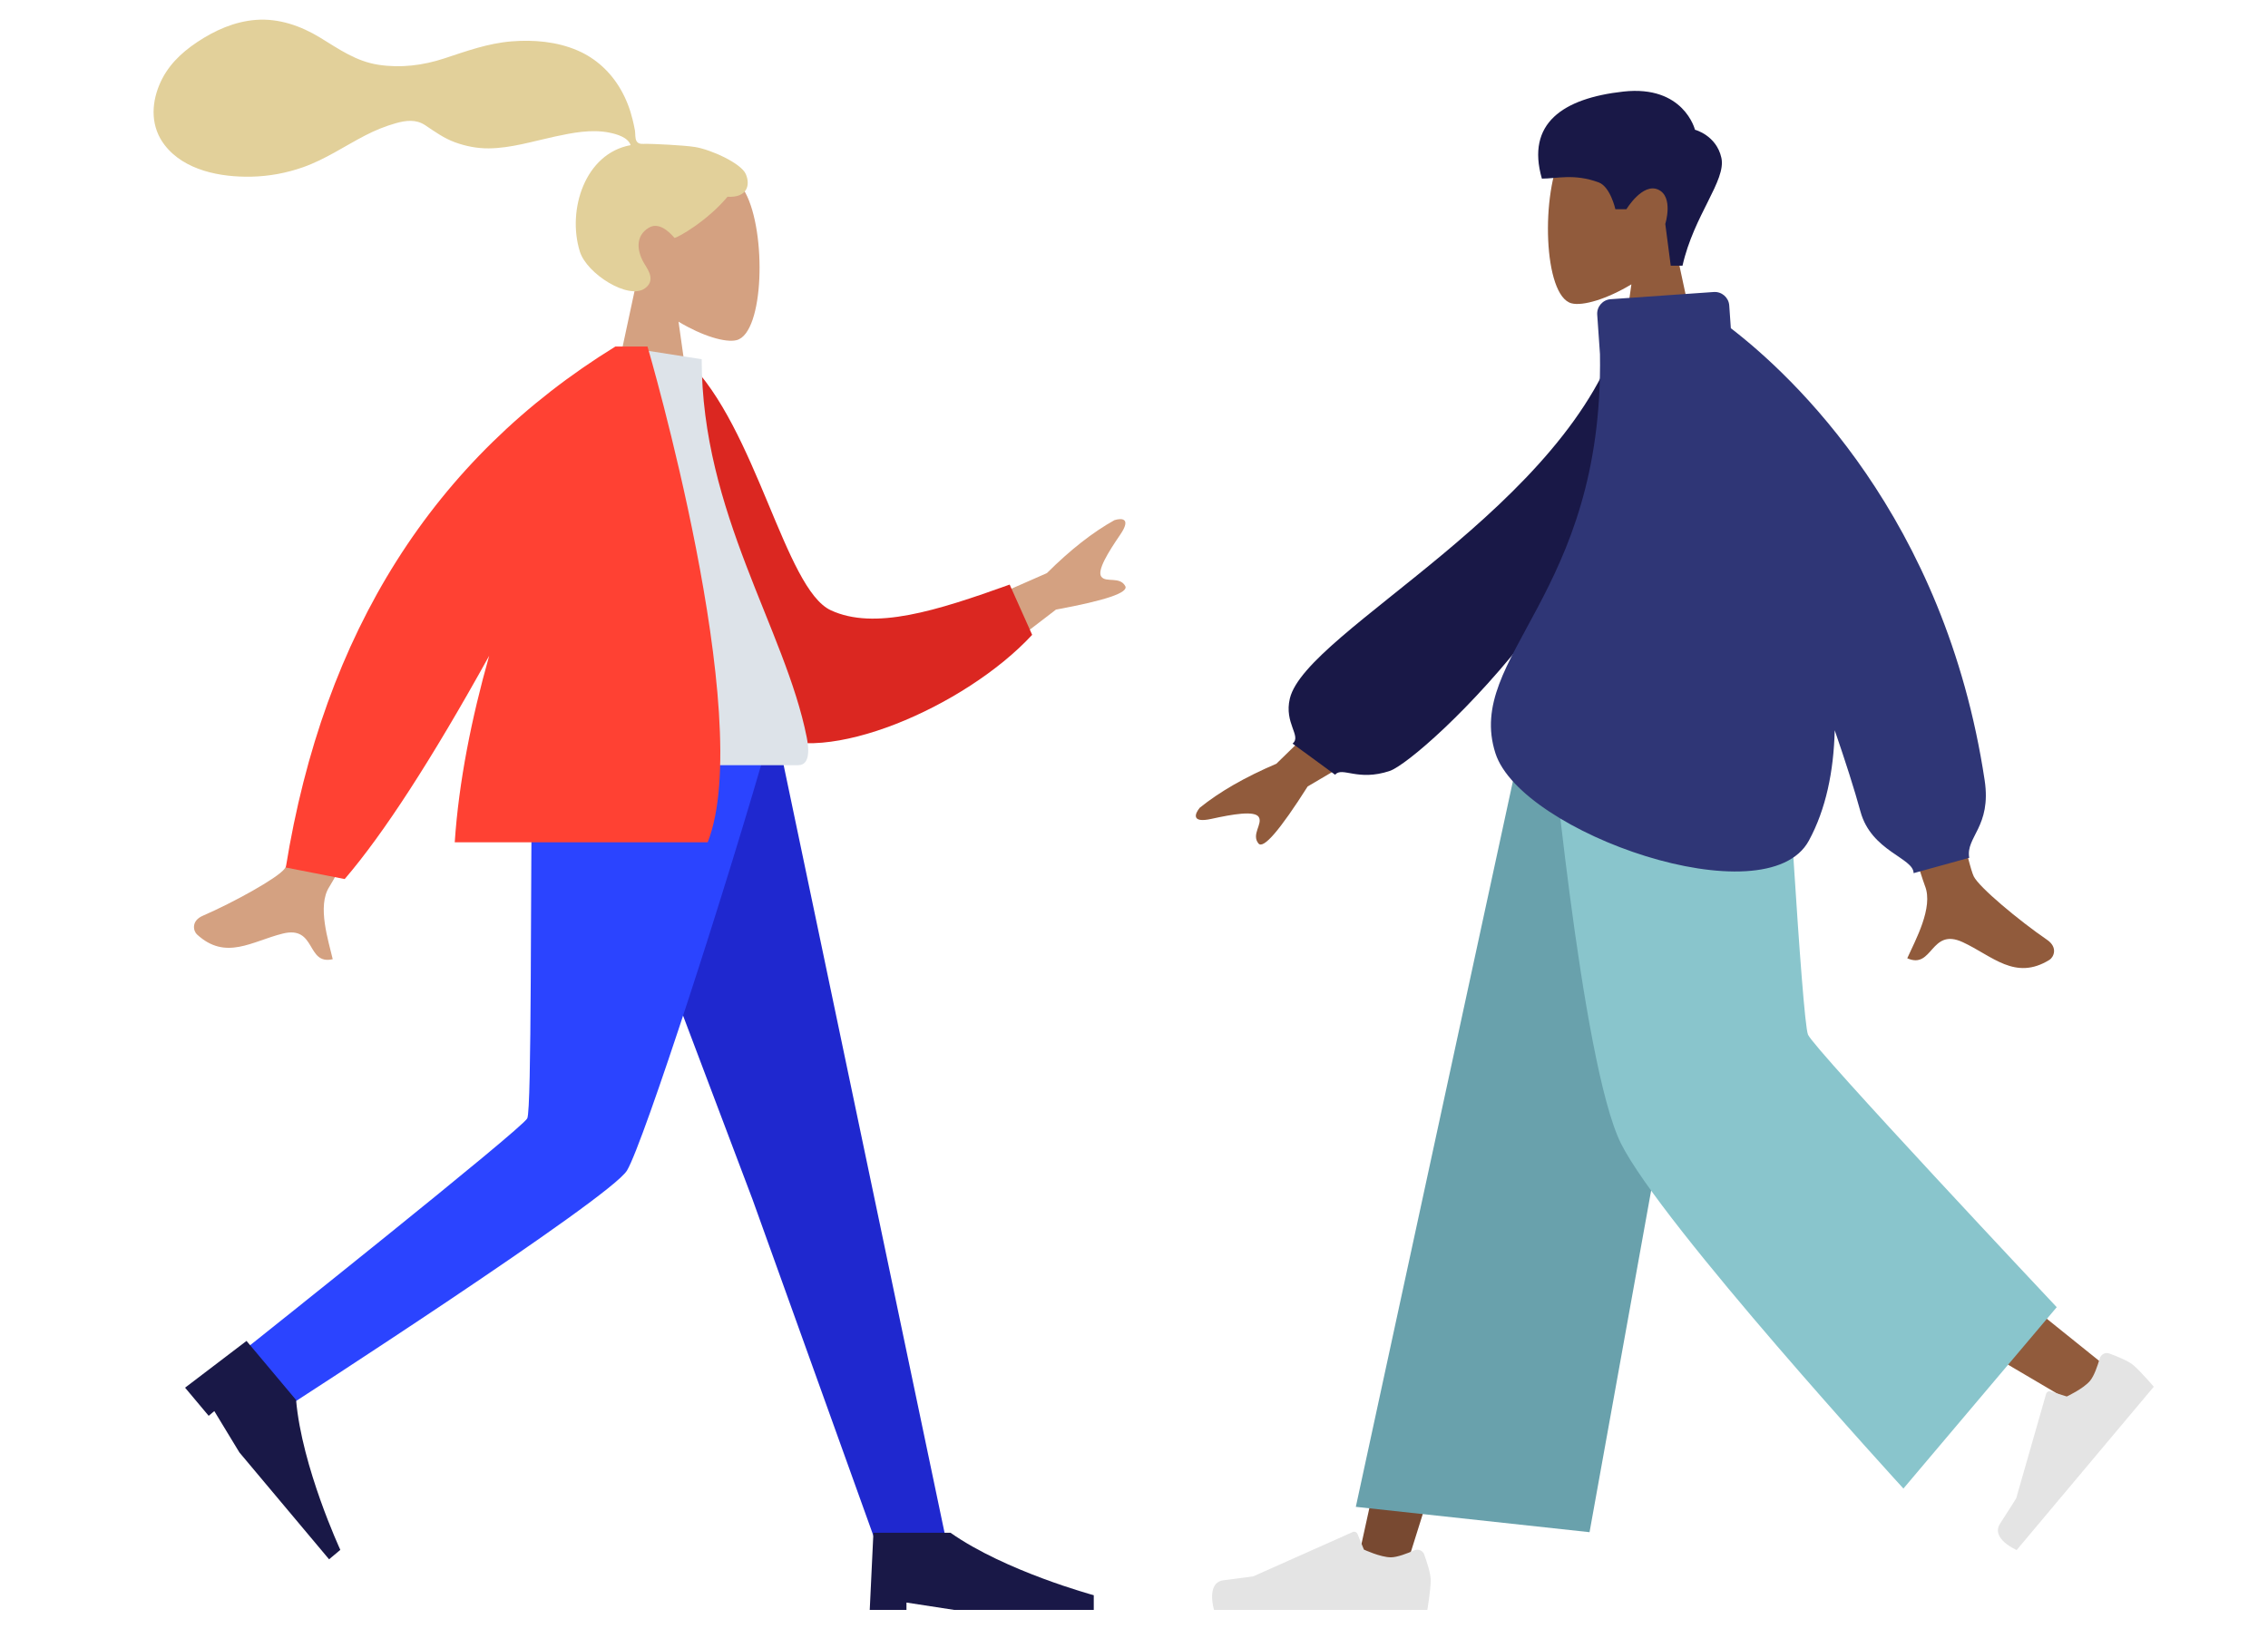 <?xml version="1.0" encoding="UTF-8"?> <svg xmlns="http://www.w3.org/2000/svg" width="600" height="436" viewBox="0 0 600 436" fill="none"><path d="M450.47 46.025C448.968 24.625 419.166 29.333 413.368 40.134C407.571 50.935 408.26 78.333 415.752 80.264C418.74 81.034 425.106 79.145 431.585 75.241L427.518 104H451.528L443.262 65.487C447.871 60.079 450.991 53.452 450.47 46.025Z" fill="#915B3C"></path><path fill-rule="evenodd" clip-rule="evenodd" d="M445.107 70.308C448.12 56.906 456.705 47.771 455.394 41.782C454.083 35.792 448.405 34.332 448.405 34.332C448.405 34.332 445.468 22.457 429.463 24.23C413.457 26.004 403.688 32.648 407.907 47.268C411.785 47.268 416.467 45.866 422.94 48.268C426.021 49.411 427.348 55.358 427.348 55.358H430.273C430.273 55.358 434.532 48.301 438.671 50.171C442.811 52.042 440.553 59.258 440.553 59.258L441.995 70.308H445.107Z" fill="#191847"></path><path fill-rule="evenodd" clip-rule="evenodd" d="M453.528 187L404.427 311.227L371.494 416.25H358.489L408.836 187L453.528 187Z" fill="#784931"></path><path fill-rule="evenodd" clip-rule="evenodd" d="M463.416 187C463.939 230.654 471.564 289.427 472.782 292.149C474 294.87 556.895 361.358 556.895 361.358L547.938 370.939C547.938 370.939 450.13 313.934 445.604 306.331C441.078 298.728 426.343 228.763 414.512 187H463.416Z" fill="#915B3C"></path><path fill-rule="evenodd" clip-rule="evenodd" d="M555.478 359.481C555.791 358.401 556.927 357.759 557.984 358.143C559.992 358.873 562.991 360.077 564.31 361.183C566.383 362.922 569.78 366.948 569.78 366.948C567.762 369.352 533.511 410.154 533.511 410.154C533.511 410.154 526.527 407.166 529.129 403.165C531.731 399.164 533.387 396.464 533.387 396.464L541.3 368.831C541.449 368.311 541.998 368.016 542.514 368.18L546.769 369.529C546.769 369.529 551.157 367.485 552.92 365.385C554.009 364.087 554.932 361.369 555.478 359.481Z" fill="#E4E4E4"></path><path fill-rule="evenodd" clip-rule="evenodd" d="M374.126 410.249C375.154 409.794 376.376 410.251 376.761 411.307C377.493 413.314 378.497 416.385 378.497 418.106C378.497 420.811 377.596 426 377.596 426C374.457 426 321.171 426 321.171 426C321.171 426 318.971 418.732 323.71 418.152C328.449 417.573 331.583 417.106 331.583 417.106L357.847 405.402C358.341 405.182 358.919 405.413 359.125 405.913L360.827 410.039C360.827 410.039 365.214 412.085 367.956 412.085C369.651 412.085 372.328 411.044 374.126 410.249Z" fill="#E4E4E4"></path><path fill-rule="evenodd" clip-rule="evenodd" d="M420.515 405.433L358.685 398.725L404.508 187H459.887L420.515 405.433Z" fill="#69A1AC"></path><path fill-rule="evenodd" clip-rule="evenodd" d="M544.106 345.9L503.549 393.886C503.549 393.886 439.473 323.932 428.836 302.596C418.199 281.26 409.711 187 409.711 187H472.058C472.058 187 476.694 269.926 478.308 273.785C479.922 277.644 544.106 345.9 544.106 345.9Z" fill="#89C5CC"></path><path d="M482.673 149.532C482.673 149.532 507.7 230.583 509.244 234.406C511.558 240.14 506.66 248.873 504.565 253.567C511.388 256.619 510.661 245.317 519.268 249.32C527.124 252.973 533.1 259.593 542.176 253.995C543.292 253.306 544.514 250.715 541.56 248.69C534.199 243.645 523.592 234.815 522.159 231.909C519.227 225.964 504.579 149.45 504.579 149.45L482.673 149.532ZM337.66 202.095C329.414 205.611 322.658 209.493 317.391 213.742C316.207 215.17 314.918 217.906 320.49 216.682C326.062 215.458 331.979 214.42 333.027 216.231C334.074 218.042 330.988 220.818 332.923 223.189C334.214 224.769 338.554 219.743 345.943 208.108L375.412 190.741L365.999 174.46L337.66 202.095Z" fill="#915B3C"></path><path fill-rule="evenodd" clip-rule="evenodd" d="M437.827 87.332L429.176 85.849C415.549 134.001 345.531 166.823 341.233 184.823C339.657 191.425 344.41 194.761 341.955 196.772L353.199 205C355.103 202.779 359.166 206.841 367.652 204C376.137 201.159 437.827 144.348 437.827 87.332Z" fill="#191847"></path><path d="M453.374 77.268L426.107 79.173C423.991 79.321 422.396 81.157 422.544 83.273L423.273 93.692C424.287 157.476 387.404 173.739 395.617 199.318C402.398 220.436 467.306 243.139 478.539 222.438C483.041 214.141 485.107 204.123 485.375 193.23C488.205 201.455 490.575 208.848 492.193 214.767C495.074 225.307 506.244 226.983 506.244 231.044L520.96 226.983C519.961 221.467 526.899 218.78 525.039 206.457C514.524 136.795 474.175 99.373 457.894 86.849L457.472 80.832C457.324 78.716 455.489 77.121 453.374 77.268Z" fill="#2F3676"></path><path d="M161.162 56.729C162.621 35.932 191.565 40.507 197.196 51.004C202.826 61.501 202.157 88.127 194.88 90.003C191.978 90.751 185.796 88.916 179.504 85.122L183.454 113.07H160.136L168.163 75.642C163.687 70.386 160.656 63.947 161.162 56.729Z" fill="#D4A181"></path><path fill-rule="evenodd" clip-rule="evenodd" d="M183.905 38.905C180.832 38.401 172.557 38.055 171.031 38.055C170.055 38.055 168.999 38.278 168.421 37.382C167.948 36.649 168.121 35.408 167.98 34.557C167.816 33.568 167.583 32.592 167.348 31.619C166.678 28.849 165.664 26.213 164.247 23.738C161.586 19.096 157.689 15.46 152.768 13.344C147.335 11.007 141.186 10.472 135.342 10.946C129.087 11.453 123.425 13.518 117.52 15.462C111.893 17.314 105.999 18.043 100.113 17.139C94.183 16.227 89.703 13.013 84.701 9.961C79.58 6.838 73.728 4.795 67.675 5.264C62.025 5.703 56.817 8.036 52.144 11.154C47.773 14.071 44.166 17.58 42.129 22.519C39.938 27.832 39.94 33.664 43.543 38.359C48.765 45.165 58.459 46.925 66.525 46.75C71.19 46.649 75.771 45.797 80.176 44.248C86.049 42.181 91.125 38.679 96.62 35.837C99.199 34.504 101.865 33.408 104.659 32.619C107.37 31.853 110.041 31.502 112.496 33.141C115.093 34.874 117.42 36.576 120.39 37.661C123.241 38.702 126.259 39.284 129.296 39.261C135.204 39.215 141.028 37.374 146.766 36.141C151.445 35.135 156.451 34.133 161.222 35.099C163.212 35.503 166.12 36.336 166.839 38.405C154.738 40.599 149.986 55.567 153.397 66.556C155.238 72.487 166.305 79.42 170.609 76.302C173.335 74.327 171.68 71.733 170.609 70.022C168.557 66.743 167.856 62.532 171.651 60.249C174.925 58.281 178.367 62.956 178.433 62.951C179.332 62.88 187.108 58.481 192.465 52.063C197.75 52.376 198.551 48.891 197.289 46.04C196.028 43.19 188.151 39.602 183.905 38.905Z" fill="#E2D09A"></path><path fill-rule="evenodd" clip-rule="evenodd" d="M152.363 193.732L199.079 317.375L231.823 408.507H250.494L205.484 193.732L152.363 193.732Z" fill="#1F28CF"></path><path fill-rule="evenodd" clip-rule="evenodd" d="M140.818 193.732C140.31 236.157 140.677 293.275 139.494 295.919C138.311 298.564 65.892 356.181 65.892 356.181L75.516 372.549C75.516 372.549 161.493 317.09 165.889 309.702C170.284 302.313 192.368 234.319 203.857 193.732H140.818Z" fill="#2B44FF"></path><path fill-rule="evenodd" clip-rule="evenodd" d="M48.961 367.196L65.216 354.822L78.331 370.456C79.844 388.135 90.034 410.11 90.034 410.11L87.057 412.608L63.325 384.319L56.695 373.391L55.206 374.64L48.961 367.196Z" fill="#191847"></path><path fill-rule="evenodd" clip-rule="evenodd" d="M230.09 426L231.062 405.592L251.465 405.592C265.977 415.796 289.357 422.113 289.357 422.113V426H252.437L239.806 424.056V426H230.09Z" fill="#191847"></path><path d="M119.329 175.332C99.307 212.655 88.569 232.437 87.116 234.676C83.847 239.715 86.897 248.95 88.024 253.813C80.956 255.458 83.743 244.817 74.799 247.038C66.634 249.066 59.712 254.271 52.099 247.252C51.163 246.389 50.479 243.692 53.67 242.309C61.62 238.862 73.366 232.408 75.27 229.903C77.868 226.486 85.917 206.978 99.42 171.38L119.329 175.332ZM294.82 137.641C296.537 137.094 299.472 136.929 296.342 141.502C293.211 146.076 290.124 151.026 291.375 152.629C292.626 154.232 296.249 152.463 297.68 155.07C298.635 156.807 292.527 158.886 279.357 161.306L252.991 181.526L241.75 167.121L276.955 151.656C283.122 145.51 289.077 140.838 294.82 137.641Z" fill="#D4A181"></path><path fill-rule="evenodd" clip-rule="evenodd" d="M173.442 96.872L181.843 95.431C200.142 113.186 207.61 155.843 219.805 161.49C231.335 166.828 247.68 161.662 267.108 154.687L273.057 167.983C255.405 187.086 217.799 203.224 202.556 194.011C178.185 179.281 172.558 126.67 173.442 96.872Z" fill="#DB2721"></path><path fill-rule="evenodd" clip-rule="evenodd" d="M136.818 202.479C136.818 202.479 187.348 202.479 211.155 202.479C214.552 202.479 213.912 197.573 213.421 195.097C207.754 166.525 185.632 135.725 185.632 95.054L164.189 91.69C146.454 120.222 140.32 155.35 136.818 202.479Z" fill="#DDE3E9"></path><path d="M171.296 91.69C171.325 91.79 200.164 190.159 187.216 222.888H120.301C121.36 206.908 124.758 190.009 129.41 173.533C114.252 200.883 101.513 220.575 91.19 232.605L75.608 229.554C85.645 167.29 114.711 121.335 162.806 91.69H171.296Z" fill="#FF4133"></path></svg> 